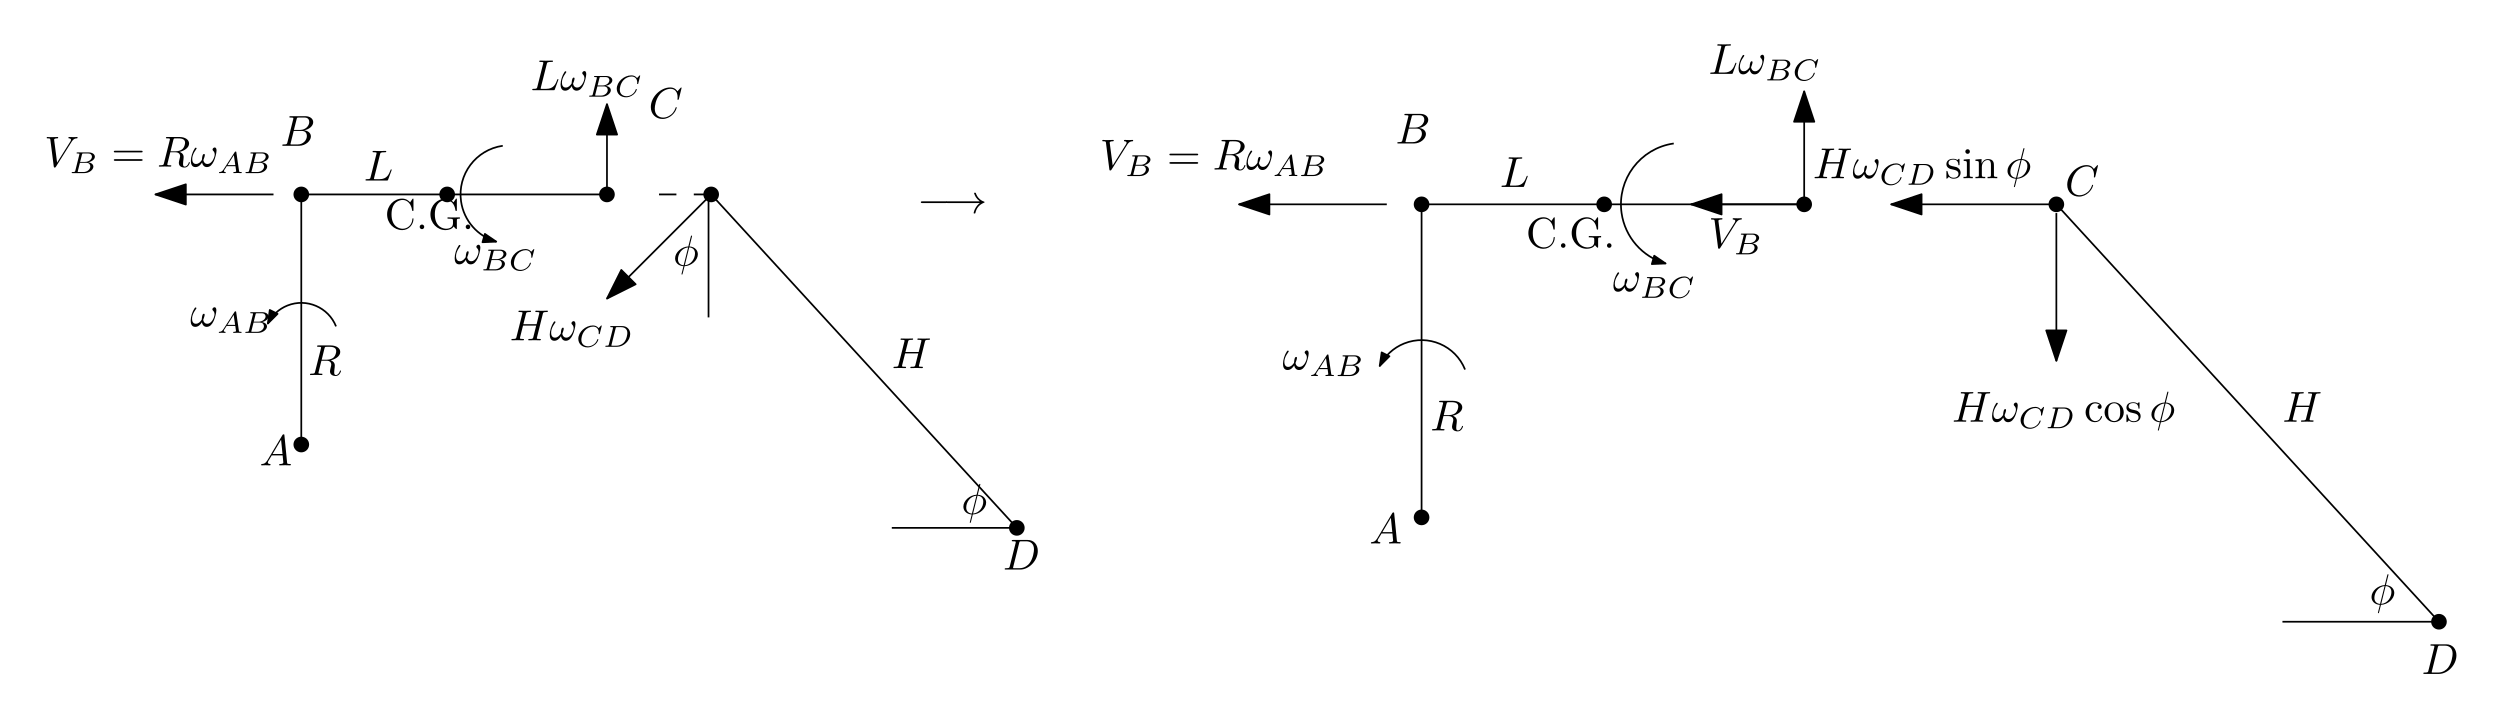 <?xml version="1.0" encoding="UTF-8"?>
<svg width="575pt" height="165pt" version="1.1" viewBox="0 0 575 165" xmlns="http://www.w3.org/2000/svg" xmlns:xlink="http://www.w3.org/1999/xlink">
 <defs>
  <symbol id="glyph0-1" overflow="visible">
   <path d="m6.031-3.703c0-0.453-0.172-0.703-0.406-0.703-0.25 0-0.516 0.234-0.516 0.469 0 0.094 0.047 0.203 0.141 0.297 0.172 0.156 0.359 0.422 0.359 0.844 0 0.391-0.203 0.969-0.5 1.422-0.297 0.422-0.672 0.766-1.141 0.766-0.562 0-0.875-0.359-0.969-0.891 0.109-0.266 0.344-0.906 0.344-1.188 0-0.109-0.047-0.219-0.188-0.219-0.078 0-0.188 0.031-0.266 0.172-0.109 0.203-0.234 0.844-0.234 1.203-0.328 0.469-0.719 0.922-1.344 0.922-0.672 0-0.875-0.594-0.875-1.141 0-1.25 1.016-2.297 1.016-2.422 0-0.109-0.078-0.188-0.188-0.188-0.125 0-0.203 0.125-0.266 0.219-0.5 0.734-0.875 1.922-0.875 2.828 0 0.688 0.219 1.422 1.047 1.422 0.703 0 1.172-0.5 1.531-1.047 0.094 0.578 0.484 1.047 1.094 1.047 0.781 0 1.25-0.609 1.609-1.359 0.25-0.484 0.625-1.844 0.625-2.453z"/>
  </symbol>
  <symbol id="glyph0-2" overflow="visible">
   <path d="m6.266-5.672c0.484-0.781 0.906-0.812 1.266-0.828 0.125-0.016 0.141-0.172 0.141-0.188 0-0.078-0.062-0.125-0.141-0.125-0.25 0-0.547 0.031-0.812 0.031-0.328 0-0.672-0.031-0.984-0.031-0.062 0-0.188 0-0.188 0.188 0 0.109 0.078 0.125 0.156 0.125 0.266 0.016 0.453 0.125 0.453 0.328 0 0.156-0.141 0.375-0.141 0.375l-3.062 4.875-0.688-5.281c0-0.172 0.234-0.297 0.688-0.297 0.141 0 0.25 0 0.25-0.203 0-0.078-0.078-0.109-0.125-0.109-0.406 0-0.828 0.031-1.25 0.031h-0.547c-0.172 0-0.359-0.031-0.531-0.031-0.078 0-0.188 0-0.188 0.188 0 0.125 0.078 0.125 0.25 0.125 0.547 0 0.562 0.094 0.594 0.344l0.781 6.141c0.031 0.203 0.078 0.234 0.203 0.234 0.156 0 0.203-0.047 0.281-0.172z"/>
  </symbol>
  <symbol id="glyph0-3" overflow="visible">
   <path d="m3.734-6.125c0.062-0.234 0.094-0.328 0.281-0.359 0.094-0.016 0.406-0.016 0.609-0.016 0.703 0 1.812 0 1.812 0.984 0 0.344-0.156 1.031-0.547 1.422-0.266 0.25-0.781 0.578-1.688 0.578h-1.109zm1.438 2.734c1.016-0.219 2.188-0.922 2.188-1.922 0-0.859-0.891-1.5-2.203-1.5h-2.828c-0.203 0-0.297 0-0.297 0.203 0 0.109 0.094 0.109 0.281 0.109 0.016 0 0.203 0 0.375 0.016 0.188 0.031 0.266 0.031 0.266 0.172 0 0.031 0 0.062-0.031 0.188l-1.344 5.344c-0.094 0.391-0.109 0.469-0.906 0.469-0.172 0-0.266 0-0.266 0.203 0 0.109 0.125 0.109 0.141 0.109 0.281 0 0.984-0.031 1.25-0.031 0.281 0 1 0.031 1.281 0.031 0.078 0 0.188 0 0.188-0.203 0-0.109-0.078-0.109-0.281-0.109-0.359 0-0.641 0-0.641-0.172 0-0.062 0.016-0.109 0.031-0.172l0.656-2.641h1.188c0.906 0 1.078 0.562 1.078 0.906 0 0.141-0.078 0.453-0.141 0.688-0.062 0.281-0.156 0.641-0.156 0.844 0 1.078 1.203 1.078 1.328 1.078 0.844 0 1.203-1 1.203-1.141 0-0.125-0.109-0.125-0.125-0.125-0.094 0-0.109 0.062-0.125 0.141-0.25 0.734-0.688 0.906-0.906 0.906-0.328 0-0.406-0.219-0.406-0.609 0-0.312 0.062-0.812 0.109-1.141 0.016-0.141 0.031-0.328 0.031-0.469 0-0.766-0.672-1.078-0.938-1.172z"/>
  </symbol>
  <symbol id="glyph0-4" overflow="visible">
   <path d="m3.734-6.031c0.078-0.359 0.109-0.469 1.047-0.469 0.297 0 0.375 0 0.375-0.188 0-0.125-0.109-0.125-0.156-0.125-0.328 0-1.141 0.031-1.469 0.031-0.297 0-1.031-0.031-1.328-0.031-0.062 0-0.188 0-0.188 0.203 0 0.109 0.094 0.109 0.281 0.109 0.016 0 0.203 0 0.375 0.016 0.172 0.031 0.266 0.031 0.266 0.172 0 0.031 0 0.062-0.031 0.188l-1.344 5.344c-0.094 0.391-0.109 0.469-0.906 0.469-0.172 0-0.266 0-0.266 0.203 0 0.109 0.094 0.109 0.266 0.109h4.625c0.234 0 0.234 0 0.297-0.172l0.797-2.156c0.031-0.109 0.031-0.125 0.031-0.141 0-0.031-0.031-0.109-0.109-0.109-0.094 0-0.109 0.062-0.172 0.219-0.344 0.906-0.781 2.047-2.5 2.047h-0.938-0.219c-0.109-0.016-0.141-0.031-0.141-0.109 0-0.031 0-0.047 0.047-0.219z"/>
  </symbol>
  <symbol id="glyph0-5" overflow="visible">
   <path d="m1.781-1.141c-0.391 0.656-0.781 0.797-1.219 0.828-0.125 0.016-0.219 0.016-0.219 0.203 0 0.062 0.062 0.109 0.141 0.109 0.266 0 0.578-0.031 0.844-0.031 0.344 0 0.688 0.031 1 0.031 0.062 0 0.188 0 0.188-0.188 0-0.109-0.078-0.125-0.156-0.125-0.219-0.016-0.469-0.094-0.469-0.344 0-0.125 0.062-0.234 0.141-0.375l0.766-1.266h2.5c0.016 0.203 0.156 1.562 0.156 1.656 0 0.297-0.516 0.328-0.719 0.328-0.141 0-0.234 0-0.234 0.203 0 0.109 0.109 0.109 0.141 0.109 0.406 0 0.828-0.031 1.234-0.031 0.25 0 0.891 0.031 1.141 0.031 0.047 0 0.172 0 0.172-0.203 0-0.109-0.094-0.109-0.234-0.109-0.609 0-0.609-0.062-0.641-0.359l-0.609-6.219c-0.016-0.203-0.016-0.25-0.188-0.25-0.156 0-0.203 0.078-0.266 0.172zm1.203-1.469 1.953-3.297 0.328 3.297z"/>
  </symbol>
  <symbol id="glyph0-6" overflow="visible">
   <path d="m1.594-0.781c-0.094 0.391-0.125 0.469-0.906 0.469-0.172 0-0.266 0-0.266 0.203 0 0.109 0.094 0.109 0.266 0.109h3.562c1.578 0 2.75-1.172 2.75-2.156 0-0.719-0.578-1.297-1.547-1.406 1.031-0.188 2.078-0.922 2.078-1.875 0-0.734-0.656-1.375-1.844-1.375h-3.359c-0.188 0-0.281 0-0.281 0.203 0 0.109 0.094 0.109 0.281 0.109 0.016 0 0.203 0 0.375 0.016 0.172 0.031 0.266 0.031 0.266 0.172 0 0.031-0.016 0.062-0.031 0.188zm1.5-2.875 0.625-2.469c0.094-0.344 0.109-0.375 0.531-0.375h1.297c0.875 0 1.078 0.594 1.078 1.031 0 0.875-0.859 1.812-2.062 1.812zm-0.438 3.344h-0.219c-0.109-0.016-0.141-0.031-0.141-0.109 0-0.031 0-0.047 0.062-0.219l0.688-2.781h1.875c0.953 0 1.156 0.734 1.156 1.156 0 0.984-0.891 1.953-2.078 1.953z"/>
  </symbol>
  <symbol id="glyph0-7" overflow="visible">
   <path d="m7.578-6.922c0-0.031-0.016-0.109-0.109-0.109-0.031 0-0.047 0.016-0.156 0.125l-0.688 0.766c-0.094-0.141-0.547-0.891-1.656-0.891-2.234 0-4.469 2.203-4.469 4.516 0 1.641 1.172 2.734 2.703 2.734 0.859 0 1.625-0.391 2.156-0.859 0.922-0.812 1.094-1.719 1.094-1.75 0-0.109-0.109-0.109-0.125-0.109-0.062 0-0.109 0.031-0.125 0.109-0.094 0.281-0.328 1-1.016 1.578-0.688 0.547-1.312 0.719-1.828 0.719-0.891 0-1.953-0.516-1.953-2.062 0-0.578 0.203-2.188 1.203-3.359 0.609-0.703 1.547-1.203 2.438-1.203 1.016 0 1.609 0.766 1.609 1.922 0 0.406-0.031 0.406-0.031 0.516 0 0.094 0.109 0.094 0.141 0.094 0.125 0 0.125-0.016 0.188-0.203z"/>
  </symbol>
  <symbol id="glyph0-8" overflow="visible">
   <path d="m1.578-0.781c-0.094 0.391-0.109 0.469-0.906 0.469-0.156 0-0.266 0-0.266 0.188 0 0.125 0.078 0.125 0.266 0.125h3.312c2.062 0 4.031-2.109 4.031-4.281 0-1.406-0.844-2.531-2.344-2.531h-3.344c-0.188 0-0.297 0-0.297 0.188 0 0.125 0.078 0.125 0.281 0.125 0.125 0 0.312 0.016 0.422 0.016 0.172 0.031 0.219 0.047 0.219 0.172 0 0.031 0 0.062-0.031 0.188zm2.156-5.344c0.094-0.344 0.109-0.375 0.547-0.375h1.062c0.969 0 1.797 0.531 1.797 1.844 0 0.484-0.188 2.125-1.047 3.219-0.281 0.375-1.062 1.125-2.297 1.125h-1.125-0.219c-0.094-0.016-0.125-0.031-0.125-0.109 0-0.031 0-0.047 0.047-0.219z"/>
  </symbol>
  <symbol id="glyph0-9" overflow="visible">
   <path d="m7.609-6.047c0.094-0.359 0.109-0.453 0.828-0.453 0.266 0 0.344 0 0.344-0.203 0-0.109-0.109-0.109-0.141-0.109-0.281 0-1 0.031-1.281 0.031s-0.984-0.031-1.281-0.031c-0.078 0-0.188 0-0.188 0.203 0 0.109 0.094 0.109 0.281 0.109 0.016 0 0.203 0 0.375 0.016 0.188 0.031 0.266 0.031 0.266 0.172 0 0.031 0 0.047-0.031 0.188l-0.594 2.422h-3.047l0.594-2.344c0.078-0.359 0.109-0.453 0.828-0.453 0.266 0 0.344 0 0.344-0.203 0-0.109-0.109-0.109-0.141-0.109-0.281 0-1 0.031-1.281 0.031s-0.984-0.031-1.281-0.031c-0.078 0-0.188 0-0.188 0.203 0 0.109 0.094 0.109 0.281 0.109 0.016 0 0.203 0 0.375 0.016 0.172 0.031 0.266 0.031 0.266 0.172 0 0.031 0 0.062-0.031 0.188l-1.344 5.344c-0.094 0.391-0.109 0.469-0.906 0.469-0.172 0-0.266 0-0.266 0.203 0 0.109 0.125 0.109 0.141 0.109 0.281 0 0.984-0.031 1.266-0.031 0.203 0 0.422 0.016 0.641 0.016s0.438 0.016 0.641 0.016c0.078 0 0.203 0 0.203-0.203 0-0.109-0.094-0.109-0.281-0.109-0.375 0-0.641 0-0.641-0.172 0-0.062 0.016-0.109 0.016-0.172l0.688-2.734h3.031c-0.406 1.656-0.641 2.609-0.688 2.75-0.094 0.328-0.281 0.328-0.906 0.328-0.141 0-0.234 0-0.234 0.203 0 0.109 0.125 0.109 0.141 0.109 0.281 0 0.984-0.031 1.266-0.031 0.203 0 0.422 0.016 0.641 0.016s0.438 0.016 0.641 0.016c0.078 0 0.203 0 0.203-0.203 0-0.109-0.094-0.109-0.281-0.109-0.359 0-0.641 0-0.641-0.172 0-0.062 0.016-0.109 0.031-0.172z"/>
  </symbol>
  <symbol id="glyph0-10" overflow="visible">
   <path d="m4.359-6.672c0-0.031 0.031-0.141 0.031-0.141 0-0.016 0-0.109-0.125-0.109-0.094 0-0.109 0.031-0.156 0.203l-0.578 2.297c-1.578 0.062-3.047 1.375-3.047 2.734 0 0.953 0.703 1.734 1.922 1.812-0.078 0.297-0.156 0.625-0.234 0.938-0.125 0.469-0.219 0.844-0.219 0.875 0 0.094 0.078 0.109 0.125 0.109s0.062-0.016 0.094-0.047c0.016-0.016 0.078-0.25 0.109-0.391l0.375-1.484c1.609-0.062 3.062-1.406 3.062-2.734 0-0.797-0.531-1.703-1.922-1.812zm-1.906 6.578c-0.594-0.031-1.312-0.391-1.312-1.375 0-1.203 0.859-2.594 2.344-2.734zm1.281-4.109c0.766 0.047 1.328 0.5 1.328 1.375 0 1.188-0.859 2.609-2.344 2.734z"/>
  </symbol>
  <symbol id="glyph1-1" overflow="visible">
   <path d="m1.438-0.844c-0.25 0.391-0.469 0.562-0.875 0.594-0.078 0-0.172 0-0.172 0.141 0 0.078 0.062 0.109 0.109 0.109 0.172 0 0.406-0.031 0.594-0.031 0.219 0 0.516 0.031 0.719 0.031 0.031 0 0.141 0 0.141-0.156 0-0.094-0.094-0.094-0.125-0.094-0.047-0.016-0.297-0.016-0.297-0.203 0-0.094 0.062-0.203 0.094-0.266l0.562-0.875h2l0.156 1.156c-0.016 0.078-0.062 0.188-0.469 0.188-0.094 0-0.188 0-0.188 0.156 0 0.031 0.016 0.094 0.109 0.094 0.203 0 0.703-0.031 0.906-0.031 0.125 0 0.281 0.016 0.406 0.016s0.266 0.016 0.391 0.016c0.094 0 0.141-0.062 0.141-0.141 0-0.109-0.078-0.109-0.188-0.109-0.406 0-0.422-0.062-0.438-0.219l-0.625-4.312c-0.016-0.141-0.031-0.188-0.156-0.188-0.141 0-0.172 0.062-0.234 0.156zm0.922-1 1.453-2.281 0.328 2.281z"/>
  </symbol>
  <symbol id="glyph1-2" overflow="visible">
   <path d="m1.328-0.547c-0.062 0.234-0.078 0.297-0.625 0.297-0.109 0-0.203 0-0.203 0.141 0 0.109 0.078 0.109 0.203 0.109h2.703c1.172 0 2.078-0.797 2.078-1.484 0-0.5-0.453-0.922-1.203-1 0.844-0.156 1.547-0.688 1.547-1.281 0-0.531-0.531-1-1.438-1h-2.531c-0.141 0-0.234 0-0.234 0.156 0 0.094 0.094 0.094 0.234 0.094 0 0 0.141 0 0.266 0.016 0.141 0.016 0.156 0.031 0.156 0.109 0 0 0 0.047-0.031 0.141zm1.109-2.031 0.422-1.688c0.062-0.219 0.062-0.25 0.359-0.25h1.062c0.703 0 0.875 0.469 0.875 0.734 0 0.562-0.641 1.203-1.578 1.203zm-0.328 2.328c-0.219 0-0.234-0.016-0.234-0.078 0 0 0-0.031 0.031-0.141l0.484-1.906h1.484c0.641 0 0.906 0.438 0.906 0.828 0 0.703-0.719 1.297-1.562 1.297z"/>
  </symbol>
  <symbol id="glyph1-3" overflow="visible">
   <path d="m5.875-4.812c0-0.031-0.016-0.094-0.094-0.094-0.047 0-0.062 0.016-0.125 0.094l-0.5 0.531c-0.062-0.078-0.453-0.625-1.312-0.625-1.703 0-3.359 1.5-3.359 3.078 0 1.141 0.891 1.969 2.141 1.969 0.375 0 1.047-0.078 1.766-0.688 0.547-0.469 0.703-1.062 0.703-1.125 0-0.094-0.078-0.094-0.125-0.094-0.078 0-0.094 0.031-0.125 0.109-0.281 0.953-1.25 1.547-2.094 1.547-0.75 0-1.562-0.406-1.562-1.5 0-0.203 0.047-1.297 0.844-2.188 0.484-0.531 1.219-0.844 1.875-0.844 0.812 0 1.281 0.578 1.281 1.359 0 0.188-0.016 0.25-0.016 0.281 0 0.094 0.094 0.094 0.125 0.094 0.109 0 0.109-0.016 0.141-0.156z"/>
  </symbol>
  <symbol id="glyph1-4" overflow="visible">
   <path d="m1.312-0.547c-0.047 0.234-0.062 0.297-0.609 0.297-0.125 0-0.203 0-0.203 0.156 0 0.094 0.078 0.094 0.203 0.094h2.484c1.547 0 3.031-1.422 3.031-2.938 0-1.016-0.703-1.828-1.828-1.828h-2.547c-0.141 0-0.219 0-0.219 0.156 0 0.094 0.078 0.094 0.234 0.094 0.109 0 0.141 0 0.266 0.016 0.141 0.016 0.141 0.031 0.141 0.109 0 0 0 0.047-0.016 0.141zm1.562-3.719c0.062-0.219 0.062-0.25 0.359-0.25h0.891c0.781 0 1.438 0.391 1.438 1.344 0 0.156-0.078 1.359-0.766 2.156-0.281 0.312-0.875 0.766-1.734 0.766h-0.938c-0.219 0-0.234-0.016-0.234-0.078 0 0 0-0.031 0.031-0.141z"/>
  </symbol>
  <symbol id="glyph2-1" overflow="visible">
   <path d="m6.844-3.266c0.156 0 0.344 0 0.344-0.188 0-0.203-0.188-0.203-0.328-0.203h-5.969c-0.141 0-0.328 0-0.328 0.203 0 0.188 0.188 0.188 0.328 0.188zm0.016 1.938c0.141 0 0.328 0 0.328-0.203 0-0.188-0.188-0.188-0.344-0.188h-5.953c-0.141 0-0.328 0-0.328 0.188 0 0.203 0.188 0.203 0.328 0.203z"/>
  </symbol>
  <symbol id="glyph2-2" overflow="visible">
   <path d="m0.562-3.406c0 2.062 1.609 3.625 3.469 3.625 1.625 0 2.594-1.391 2.594-2.547 0-0.094 0-0.172-0.125-0.172-0.109 0-0.109 0.062-0.125 0.172-0.078 1.422-1.141 2.234-2.234 2.234-0.609 0-2.562-0.328-2.562-3.312 0-2.969 1.953-3.312 2.562-3.312 1.078 0 1.969 0.906 2.172 2.359 0.016 0.141 0.016 0.172 0.156 0.172 0.156 0 0.156-0.031 0.156-0.234v-2.359c0-0.172 0-0.25-0.109-0.25-0.031 0-0.078 0-0.156 0.125l-0.5 0.734c-0.359-0.359-0.875-0.859-1.828-0.859-1.875 0-3.469 1.594-3.469 3.625z"/>
  </symbol>
  <symbol id="glyph2-3" overflow="visible">
   <path d="m1.906-0.531c0-0.281-0.234-0.531-0.516-0.531-0.297 0-0.531 0.25-0.531 0.531 0 0.297 0.234 0.531 0.531 0.531 0.281 0 0.516-0.234 0.516-0.531z"/>
  </symbol>
  <symbol id="glyph2-4" overflow="visible">
   <path d="m5.906-0.625c0.141 0.219 0.531 0.609 0.641 0.609 0.094 0 0.094-0.078 0.094-0.219v-1.734c0-0.391 0.031-0.438 0.688-0.438v-0.312c-0.375 0-0.922 0.031-1.219 0.031-0.391 0-1.25 0-1.609-0.031v0.312h0.328c0.891 0 0.922 0.109 0.922 0.469v0.641c0 1.125-1.266 1.203-1.547 1.203-0.641 0-2.625-0.344-2.625-3.312 0-2.984 1.969-3.312 2.562-3.312 1.078 0 1.984 0.891 2.172 2.359 0.031 0.141 0.031 0.172 0.172 0.172 0.156 0 0.156-0.031 0.156-0.234v-2.359c0-0.172 0-0.25-0.109-0.25-0.047 0-0.078 0-0.156 0.125l-0.5 0.734c-0.328-0.312-0.859-0.859-1.844-0.859-1.859 0-3.469 1.578-3.469 3.625s1.594 3.625 3.484 3.625c0.734 0 1.531-0.266 1.859-0.844z"/>
  </symbol>
  <symbol id="glyph2-5" overflow="visible">
   <path d="m1.172-2.172c0-1.625 0.812-2.047 1.344-2.047 0.094 0 0.719 0.016 1.062 0.375-0.406 0.031-0.469 0.328-0.469 0.453 0 0.266 0.188 0.453 0.453 0.453s0.469-0.156 0.469-0.469c0-0.672-0.766-1.062-1.531-1.062-1.25 0-2.156 1.078-2.156 2.312 0 1.281 0.984 2.266 2.141 2.266 1.328 0 1.656-1.203 1.656-1.297s-0.109-0.094-0.141-0.094c-0.078 0-0.109 0.031-0.125 0.094-0.281 0.922-0.938 1.047-1.297 1.047-0.531 0-1.406-0.422-1.406-2.031z"/>
  </symbol>
  <symbol id="glyph2-6" overflow="visible">
   <path d="m4.688-2.141c0-1.266-0.984-2.328-2.188-2.328-1.25 0-2.219 1.094-2.219 2.328 0 1.297 1.031 2.25 2.203 2.25 1.203 0 2.203-0.984 2.203-2.25zm-2.188 2c-0.438 0-0.875-0.203-1.141-0.672-0.25-0.438-0.25-1.047-0.25-1.406 0-0.391 0-0.922 0.234-1.359 0.266-0.453 0.734-0.672 1.141-0.672 0.438 0 0.859 0.219 1.125 0.656 0.266 0.422 0.266 1 0.266 1.375 0 0.359 0 0.906-0.219 1.344-0.234 0.453-0.672 0.734-1.156 0.734z"/>
  </symbol>
  <symbol id="glyph2-7" overflow="visible">
   <path d="m2.078-1.938c0.219 0.047 1.031 0.203 1.031 0.922 0 0.5-0.344 0.906-1.125 0.906-0.844 0-1.203-0.562-1.391-1.422-0.031-0.125-0.031-0.156-0.141-0.156-0.125 0-0.125 0.062-0.125 0.234v1.328c0 0.172 0 0.234 0.109 0.234 0.047 0 0.062-0.016 0.25-0.203 0.016-0.016 0.016-0.031 0.203-0.219 0.438 0.406 0.891 0.422 1.094 0.422 1.141 0 1.609-0.672 1.609-1.391 0-0.516-0.297-0.828-0.422-0.938-0.328-0.328-0.719-0.406-1.141-0.484-0.562-0.109-1.219-0.234-1.219-0.812 0-0.359 0.25-0.766 1.109-0.766 1.094 0 1.156 0.906 1.172 1.203 0 0.094 0.094 0.094 0.109 0.094 0.141 0 0.141-0.047 0.141-0.234v-1.016c0-0.156 0-0.234-0.109-0.234-0.047 0-0.078 0-0.203 0.125-0.031 0.031-0.125 0.125-0.172 0.156-0.375-0.281-0.781-0.281-0.938-0.281-1.219 0-1.594 0.672-1.594 1.234 0 0.344 0.156 0.625 0.422 0.844 0.328 0.25 0.609 0.312 1.328 0.453z"/>
  </symbol>
  <symbol id="glyph2-8" overflow="visible">
   <path d="m1.766-4.406-1.391 0.109v0.312c0.641 0 0.734 0.062 0.734 0.547v2.688c0 0.438-0.109 0.438-0.781 0.438v0.312c0.312-0.016 0.859-0.031 1.094-0.031 0.359 0 0.703 0.016 1.047 0.031v-0.312c-0.672 0-0.703-0.047-0.703-0.438zm0.031-1.734c0-0.312-0.234-0.531-0.516-0.531-0.312 0-0.531 0.266-0.531 0.531s0.219 0.531 0.531 0.531c0.281 0 0.516-0.219 0.516-0.531z"/>
  </symbol>
  <symbol id="glyph2-9" overflow="visible">
   <path d="m1.094-3.422v2.672c0 0.438-0.109 0.438-0.781 0.438v0.312c0.359-0.016 0.859-0.031 1.141-0.031 0.25 0 0.766 0.016 1.109 0.031v-0.312c-0.672 0-0.781 0-0.781-0.438v-1.844c0-1.031 0.719-1.594 1.344-1.594 0.641 0 0.75 0.531 0.75 1.109v2.328c0 0.438-0.109 0.438-0.781 0.438v0.312c0.344-0.016 0.859-0.031 1.125-0.031 0.25 0 0.781 0.016 1.109 0.031v-0.312c-0.516 0-0.766 0-0.766-0.297v-1.906c0-0.859 0-1.156-0.312-1.516-0.141-0.172-0.469-0.375-1.047-0.375-0.734 0-1.203 0.422-1.484 1.047v-1.047l-1.406 0.109v0.312c0.703 0 0.781 0.062 0.781 0.562z"/>
  </symbol>
  <symbol id="glyph3-1" overflow="visible">
   <path d="m6.562-2.297c0.172 0 0.359 0 0.359-0.203 0-0.188-0.188-0.188-0.359-0.188h-5.391c-0.172 0-0.344 0-0.344 0.188 0 0.203 0.172 0.203 0.344 0.203z"/>
  </symbol>
  <symbol id="glyph3-2" overflow="visible">
   <path d="m8.312-2.297c-0.547 0.422-0.812 0.828-0.891 0.969-0.453 0.688-0.531 1.312-0.531 1.312 0 0.125 0.125 0.125 0.203 0.125 0.156 0 0.172-0.016 0.219-0.203 0.219-0.969 0.812-1.812 1.938-2.266 0.125-0.047 0.156-0.062 0.156-0.141 0-0.062-0.062-0.094-0.078-0.109-0.453-0.156-1.656-0.656-2.031-2.328-0.031-0.125-0.047-0.156-0.203-0.156-0.078 0-0.203 0-0.203 0.125 0 0.016 0.094 0.641 0.5 1.312 0.203 0.297 0.5 0.641 0.922 0.969h-7.406c-0.172 0-0.359 0-0.359 0.188 0 0.203 0.188 0.203 0.359 0.203z"/>
  </symbol>
  <clipPath id="clip1">
   <path d="m60 99.227h7v8.773h-7z"/>
  </clipPath>
  <clipPath id="clip2">
   <path d="m315 117.19h8v7.809h-8z"/>
  </clipPath>
  <clipPath id="clip3">
   <path d="m475 37.191h8v8.809h-8z"/>
  </clipPath>
  <clipPath id="clip4">
   <path d="m545 132h6v9.93h-6z"/>
  </clipPath>
  <clipPath id="clip5">
   <path d="m351 49.191h20v8.809h-20z"/>
  </clipPath>
  <clipPath id="clip6">
   <path d="m494 90h7v9.93h-7z"/>
  </clipPath>
  <clipPath id="clip7">
   <path d="m461 34h6v9.93h-6z"/>
  </clipPath>
  <clipPath id="clip8">
   <path d="m217 44.344h10v5.656h-10z"/>
  </clipPath>
 </defs>
 <g id="surface1">
  <path d="m71.098 102.24c0-0.992-0.805-1.801-1.801-1.801-0.992 0-1.797 0.809-1.797 1.801 0 0.996 0.805 1.801 1.797 1.801 0.996 0 1.801-0.805 1.801-1.801" fill-rule="evenodd"/>
  <path d="m71.098 44.719c0-0.996-0.805-1.801-1.801-1.801-0.992 0-1.797 0.805-1.797 1.801 0 0.992 0.805 1.801 1.797 1.801 0.996 0 1.801-0.809 1.801-1.801" fill-rule="evenodd"/>
  <path d="m141.4 44.719c0-0.996-0.805-1.801-1.801-1.801-0.992 0-1.801 0.805-1.801 1.801 0 0.992 0.809 1.801 1.801 1.801 0.996 0 1.801-0.809 1.801-1.801" fill-rule="evenodd"/>
  <path transform="matrix(1,0,0,-1,-9.037,833)" d="m78.334 730.76v57.52" fill="none" stroke="#000" stroke-linejoin="round" stroke-miterlimit="10" stroke-width=".4"/>
  <path transform="matrix(1,0,0,-1,-9.037,833)" d="m78.334 788.28h70.305" fill="none" stroke="#000" stroke-linejoin="round" stroke-miterlimit="10" stroke-width=".4"/>
  <path transform="matrix(1,0,0,-1,-9.037,833)" d="m172.61 788.28 70.301-76.695" fill="none" stroke="#000" stroke-linejoin="round" stroke-miterlimit="10" stroke-width=".4"/>
  <path transform="matrix(1,0,0,-1,-9.037,833)" d="m86.326 757.93c-1.766 4.41-6.773 6.555-11.188 4.793-1.957-0.785-3.559-2.258-4.5-4.141" fill="none" stroke="#000" stroke-linejoin="round" stroke-miterlimit="10" stroke-width=".4"/>
  <path transform="matrix(1,0,0,-1,-9.037,833)" d="m70.639 758.58 2.234 2.234-1.785 0.895z" fill-rule="evenodd" stroke="#000" stroke-linejoin="round" stroke-miterlimit="10" stroke-width=".4"/>
  <g>
   <use x="43.733" y="75.072" xlink:href="#glyph0-1"/>
  </g>
  <g>
   <use x="49.934" y="76.566" xlink:href="#glyph1-1"/>
   <use x="55.925" y="76.566" xlink:href="#glyph1-2"/>
  </g>
  <path transform="matrix(1,0,0,-1,-9.037,833)" d="m71.943 788.28h-27.164" fill="none" stroke="#000" stroke-linejoin="round" stroke-miterlimit="10" stroke-width=".4"/>
  <path transform="matrix(1,0,0,-1,-9.037,833)" d="m44.779 788.28 7-2.332v4.664z" fill-rule="evenodd" stroke="#000" stroke-linejoin="round" stroke-miterlimit="10" stroke-width=".4"/>
  <g>
   <use x="10.179" y="38.323" xlink:href="#glyph0-2"/>
  </g>
  <g>
   <use x="15.991" y="39.817" xlink:href="#glyph1-2"/>
  </g>
  <g>
   <use x="25.615" y="38.323" xlink:href="#glyph2-1"/>
  </g>
  <g>
   <use x="36.131" y="38.323" xlink:href="#glyph0-3"/>
  </g>
  <g>
   <use x="43.775" y="38.323" xlink:href="#glyph0-1"/>
  </g>
  <g>
   <use x="49.974" y="39.817" xlink:href="#glyph1-1"/>
   <use x="55.965" y="39.817" xlink:href="#glyph1-2"/>
  </g>
  <path d="m165.37 44.719c0-0.996-0.805-1.801-1.797-1.801-0.996 0-1.801 0.805-1.801 1.801 0 0.992 0.805 1.801 1.801 1.801 0.992 0 1.797-0.809 1.797-1.801" fill-rule="evenodd"/>
  <path d="m235.67 121.41c0-0.996-0.805-1.801-1.801-1.801-0.992 0-1.797 0.805-1.797 1.801 0 0.992 0.805 1.801 1.797 1.801 0.996 0 1.801-0.809 1.801-1.801" fill-rule="evenodd"/>
  <g>
   <use x="70.896" y="86.261" xlink:href="#glyph0-3"/>
  </g>
  <g>
   <use x="83.679" y="41.522" xlink:href="#glyph0-4"/>
  </g>
  <g clip-path="url(#clip1)">
   <g>
    <use x="59.711" y="107.033" xlink:href="#glyph0-5"/>
   </g>
  </g>
  <g>
   <use x="64.505" y="33.534" xlink:href="#glyph0-6"/>
  </g>
  <g>
   <use x="149.189" y="27.142" xlink:href="#glyph0-7"/>
  </g>
  <g>
   <use x="230.677" y="130.999" xlink:href="#glyph0-8"/>
  </g>
  <g>
   <use x="205.112" y="84.663" xlink:href="#glyph0-9"/>
  </g>
  <path transform="matrix(1,0,0,-1,-9.037,833)" d="m242.91 711.59h-28.758" fill="none" stroke="#000" stroke-linejoin="round" stroke-miterlimit="10" stroke-width=".4"/>
  <g>
   <use x="221.09" y="118.21" xlink:href="#glyph0-10"/>
  </g>
  <path transform="matrix(1,0,0,-1,-9.037,833)" d="m124.67 799.47c-6.18-0.883-10.473-6.606-9.59-12.785 0.633-4.41 3.797-8.039 8.082-9.266" fill="none" stroke="#000" stroke-linejoin="round" stroke-miterlimit="10" stroke-width=".4"/>
  <path transform="matrix(1,0,0,-1,-9.037,833)" d="m123.17 777.42-2.609 1.785-0.551-1.922z" fill-rule="evenodd" stroke="#000" stroke-linejoin="round" stroke-miterlimit="10" stroke-width=".4"/>
  <g>
   <use x="104.45" y="60.692" xlink:href="#glyph0-1"/>
  </g>
  <g>
   <use x="110.651" y="62.186" xlink:href="#glyph1-2"/>
  </g>
  <g>
   <use x="117.013" y="62.186" xlink:href="#glyph1-3"/>
  </g>
  <path transform="matrix(1,0,0,-1,-9.037,833)" d="m148.64 788.28v20.773" fill="none" stroke="#000" stroke-linejoin="round" stroke-miterlimit="10" stroke-width=".4"/>
  <path transform="matrix(1,0,0,-1,-9.037,833)" d="m148.64 809.05-2.332-7h4.664z" fill-rule="evenodd" stroke="#000" stroke-linejoin="round" stroke-miterlimit="10" stroke-width=".4"/>
  <g>
   <use x="122.026" y="20.746" xlink:href="#glyph0-4"/>
   <use x="128.807" y="20.746" xlink:href="#glyph0-1"/>
  </g>
  <g>
   <use x="135.007" y="22.24" xlink:href="#glyph1-2"/>
  </g>
  <g>
   <use x="141.369" y="22.24" xlink:href="#glyph1-3"/>
  </g>
  <path d="m104.65 44.719c0-0.996-0.805-1.801-1.801-1.801-0.992 0-1.801 0.805-1.801 1.801 0 0.992 0.809 1.801 1.801 1.801 0.996 0 1.801-0.809 1.801-1.801" fill-rule="evenodd"/>
  <g>
   <use x="88.472" y="52.707" xlink:href="#glyph2-2"/>
   <use x="95.667" y="52.707" xlink:href="#glyph2-3"/>
   <use x="98.435" y="52.707" xlink:href="#glyph2-4"/>
   <use x="106.252" y="52.707" xlink:href="#glyph2-3"/>
  </g>
  <path transform="matrix(1,0,0,-1,-9.037,833)" d="m172.61 788.28-23.969-23.965" fill="none" stroke="#000" stroke-linejoin="round" stroke-miterlimit="10" stroke-width=".4"/>
  <path transform="matrix(1,0,0,-1,-9.037,833)" d="m148.64 764.32 6.598 3.301-3.297 3.297z" fill-rule="evenodd" stroke="#000" stroke-linejoin="round" stroke-miterlimit="10" stroke-width=".4"/>
  <g>
   <use x="117.233" y="78.268" xlink:href="#glyph0-9"/>
  </g>
  <g>
   <use x="126.322" y="78.268" xlink:href="#glyph0-1"/>
  </g>
  <g>
   <use x="132.525" y="79.762" xlink:href="#glyph1-3"/>
  </g>
  <g>
   <use x="138.727" y="79.762" xlink:href="#glyph1-4"/>
  </g>
  <path transform="matrix(1,0,0,-1,-9.037,833)" d="m172.61 788.28h-14.383" fill="none" stroke="#000" stroke-dasharray="4" stroke-linejoin="round" stroke-miterlimit="10" stroke-width=".4"/>
  <g>
   <use x="154.787" y="61.102" xlink:href="#glyph0-10"/>
  </g>
  <path d="m328.76 119c0-0.992-0.805-1.801-1.797-1.801-0.996 0-1.801 0.809-1.801 1.801s0.805 1.801 1.801 1.801c0.992 0 1.797-0.809 1.797-1.801" fill-rule="evenodd"/>
  <path d="m328.76 47c0-0.992-0.805-1.801-1.797-1.801-0.996 0-1.801 0.809-1.801 1.801s0.805 1.801 1.801 1.801c0.992 0 1.797-0.809 1.797-1.801" fill-rule="evenodd"/>
  <path d="m416.76 47c0-0.992-0.805-1.801-1.797-1.801-0.996 0-1.801 0.809-1.801 1.801s0.805 1.801 1.801 1.801c0.992 0 1.797-0.809 1.797-1.801" fill-rule="evenodd"/>
  <path transform="matrix(1,0,0,-1,-9.037,833)" d="m336 714v72" fill="none" stroke="#000" stroke-linejoin="round" stroke-miterlimit="10" stroke-width=".4"/>
  <path transform="matrix(1,0,0,-1,-9.037,833)" d="m336 786h88" fill="none" stroke="#000" stroke-linejoin="round" stroke-miterlimit="10" stroke-width=".4"/>
  <path transform="matrix(1,0,0,-1,-9.037,833)" d="m482 786 88-96" fill="none" stroke="#000" stroke-linejoin="round" stroke-miterlimit="10" stroke-width=".4"/>
  <path transform="matrix(1,0,0,-1,-9.037,833)" d="m346 748c-2.211 5.523-8.48 8.211-14 6-2.449-0.98-4.453-2.824-5.637-5.184" fill="none" stroke="#000" stroke-linejoin="round" stroke-miterlimit="10" stroke-width=".4"/>
  <path transform="matrix(1,0,0,-1,-9.037,833)" d="m326.37 748.82 2.238 2.238-1.789 0.891z" fill-rule="evenodd" stroke="#000" stroke-linejoin="round" stroke-miterlimit="10" stroke-width=".4"/>
  <g>
   <use x="294.963" y="84.996" xlink:href="#glyph0-1"/>
  </g>
  <g>
   <use x="301.164" y="86.49" xlink:href="#glyph1-1"/>
   <use x="307.155" y="86.49" xlink:href="#glyph1-2"/>
  </g>
  <path transform="matrix(1,0,0,-1,-9.037,833)" d="m328 786h-34" fill="none" stroke="#000" stroke-linejoin="round" stroke-miterlimit="10" stroke-width=".4"/>
  <path transform="matrix(1,0,0,-1,-9.037,833)" d="m294 786 7-2.332v4.664z" fill-rule="evenodd" stroke="#000" stroke-linejoin="round" stroke-miterlimit="10" stroke-width=".4"/>
  <g>
   <use x="252.963" y="38.996" xlink:href="#glyph0-2"/>
  </g>
  <g>
   <use x="258.775" y="40.49" xlink:href="#glyph1-2"/>
  </g>
  <g>
   <use x="268.399" y="38.996" xlink:href="#glyph2-1"/>
  </g>
  <g>
   <use x="278.915" y="38.996" xlink:href="#glyph0-3"/>
  </g>
  <g>
   <use x="286.559" y="38.996" xlink:href="#glyph0-1"/>
  </g>
  <g>
   <use x="292.758" y="40.49" xlink:href="#glyph1-1"/>
   <use x="298.749" y="40.49" xlink:href="#glyph1-2"/>
  </g>
  <path d="m474.76 47c0-0.992-0.805-1.801-1.797-1.801-0.996 0-1.801 0.809-1.801 1.801s0.805 1.801 1.801 1.801c0.992 0 1.797-0.809 1.797-1.801" fill-rule="evenodd"/>
  <path d="m562.76 143c0-0.992-0.805-1.801-1.797-1.801-0.996 0-1.801 0.809-1.801 1.801s0.805 1.801 1.801 1.801c0.992 0 1.797-0.809 1.797-1.801" fill-rule="evenodd"/>
  <g>
   <use x="328.963" y="99" xlink:href="#glyph0-3"/>
  </g>
  <g>
   <use x="344.963" y="43" xlink:href="#glyph0-4"/>
  </g>
  <g clip-path="url(#clip2)">
   <g>
    <use x="314.963" y="125" xlink:href="#glyph0-5"/>
   </g>
  </g>
  <g>
   <use x="320.963" y="33" xlink:href="#glyph0-6"/>
  </g>
  <g clip-path="url(#clip3)">
   <g>
    <use x="474.963" y="45" xlink:href="#glyph0-7"/>
   </g>
  </g>
  <g>
   <use x="556.963" y="155" xlink:href="#glyph0-8"/>
  </g>
  <g>
   <use x="524.963" y="97" xlink:href="#glyph0-9"/>
  </g>
  <path transform="matrix(1,0,0,-1,-9.037,833)" d="m570 690h-36" fill="none" stroke="#000" stroke-linejoin="round" stroke-miterlimit="10" stroke-width=".4"/>
  <g clip-path="url(#clip4)">
   <g>
    <use x="544.963" y="138.993" xlink:href="#glyph0-10"/>
   </g>
  </g>
  <path transform="matrix(1,0,0,-1,-9.037,833)" d="m394 800c-7.734-1.105-13.105-8.27-12-16 0.789-5.523 4.75-10.066 10.113-11.598" fill="none" stroke="#000" stroke-linejoin="round" stroke-miterlimit="10" stroke-width=".4"/>
  <path transform="matrix(1,0,0,-1,-9.037,833)" d="m392.12 772.4-2.609 1.785-0.551-1.922z" fill-rule="evenodd" stroke="#000" stroke-linejoin="round" stroke-miterlimit="10" stroke-width=".4"/>
  <g>
   <use x="370.963" y="66.996" xlink:href="#glyph0-1"/>
  </g>
  <g>
   <use x="377.164" y="68.49" xlink:href="#glyph1-2"/>
  </g>
  <g>
   <use x="383.526" y="68.49" xlink:href="#glyph1-3"/>
  </g>
  <path transform="matrix(1,0,0,-1,-9.037,833)" d="m424 786v26" fill="none" stroke="#000" stroke-linejoin="round" stroke-miterlimit="10" stroke-width=".4"/>
  <path transform="matrix(1,0,0,-1,-9.037,833)" d="m424 812-2.332-7h4.66z" fill-rule="evenodd" stroke="#000" stroke-linejoin="round" stroke-miterlimit="10" stroke-width=".4"/>
  <g>
   <use x="392.963" y="16.996" xlink:href="#glyph0-4"/>
   <use x="399.744" y="16.996" xlink:href="#glyph0-1"/>
  </g>
  <g>
   <use x="405.944" y="18.49" xlink:href="#glyph1-2"/>
  </g>
  <g>
   <use x="412.305" y="18.49" xlink:href="#glyph1-3"/>
  </g>
  <path d="m370.76 47c0-0.992-0.805-1.801-1.797-1.801-0.996 0-1.801 0.809-1.801 1.801s0.805 1.801 1.801 1.801c0.992 0 1.797-0.809 1.797-1.801" fill-rule="evenodd"/>
  <g clip-path="url(#clip5)">
   <g>
    <use x="350.963" y="57" xlink:href="#glyph2-2"/>
    <use x="358.158" y="57" xlink:href="#glyph2-3"/>
    <use x="360.926" y="57" xlink:href="#glyph2-4"/>
    <use x="368.743" y="57" xlink:href="#glyph2-3"/>
   </g>
  </g>
  <g>
   <use x="448.963" y="96.993" xlink:href="#glyph0-9"/>
  </g>
  <g>
   <use x="458.052" y="96.993" xlink:href="#glyph0-1"/>
  </g>
  <g>
   <use x="464.255" y="98.487" xlink:href="#glyph1-3"/>
  </g>
  <g>
   <use x="470.457" y="98.487" xlink:href="#glyph1-4"/>
  </g>
  <g>
   <use x="479.345" y="96.993" xlink:href="#glyph2-5"/>
   <use x="483.772" y="96.993" xlink:href="#glyph2-6"/>
   <use x="488.754" y="96.993" xlink:href="#glyph2-7"/>
  </g>
  <g clip-path="url(#clip6)">
   <g>
    <use x="494.344" y="96.993" xlink:href="#glyph0-10"/>
   </g>
  </g>
  <path transform="matrix(1,0,0,-1,-9.037,833)" d="m482 784v-34" fill="none" stroke="#000" stroke-linejoin="round" stroke-miterlimit="10" stroke-width=".4"/>
  <path transform="matrix(1,0,0,-1,-9.037,833)" d="m482 750 2.328 7h-4.66z" fill-rule="evenodd" stroke="#000" stroke-linejoin="round" stroke-miterlimit="10" stroke-width=".4"/>
  <path transform="matrix(1,0,0,-1,-9.037,833)" d="m482 786h-38" fill="none" stroke="#000" stroke-linejoin="round" stroke-miterlimit="10" stroke-width=".4"/>
  <path transform="matrix(1,0,0,-1,-9.037,833)" d="m444 786 7-2.332v4.664z" fill-rule="evenodd" stroke="#000" stroke-linejoin="round" stroke-miterlimit="10" stroke-width=".4"/>
  <g>
   <use x="416.963" y="40.993" xlink:href="#glyph0-9"/>
  </g>
  <g>
   <use x="426.052" y="40.993" xlink:href="#glyph0-1"/>
  </g>
  <g>
   <use x="432.255" y="42.487" xlink:href="#glyph1-3"/>
  </g>
  <g>
   <use x="438.457" y="42.487" xlink:href="#glyph1-4"/>
  </g>
  <g>
   <use x="447.345" y="40.993" xlink:href="#glyph2-7"/>
   <use x="451.274" y="40.993" xlink:href="#glyph2-8"/>
   <use x="454.042" y="40.993" xlink:href="#glyph2-9"/>
  </g>
  <g clip-path="url(#clip7)">
   <g>
    <use x="461.237" y="40.993" xlink:href="#glyph0-10"/>
   </g>
  </g>
  <path transform="matrix(1,0,0,-1,-9.037,833)" d="m424 786h-26" fill="none" stroke="#000" stroke-linejoin="round" stroke-miterlimit="10" stroke-width=".4"/>
  <path transform="matrix(1,0,0,-1,-9.037,833)" d="m398 786 7-2.332v4.664z" fill-rule="evenodd" stroke="#000" stroke-linejoin="round" stroke-miterlimit="10" stroke-width=".4"/>
  <g>
   <use x="392.963" y="56.996" xlink:href="#glyph0-2"/>
  </g>
  <g>
   <use x="398.775" y="58.49" xlink:href="#glyph1-2"/>
  </g>
  <g>
   <use x="210.963" y="49" xlink:href="#glyph3-1"/>
  </g>
  <g clip-path="url(#clip8)">
   <g>
    <use x="217.048" y="49" xlink:href="#glyph3-2"/>
   </g>
  </g>
  <path transform="matrix(1,0,0,-1,-9.037,833)" d="m172 788v-28" fill="none" stroke="#000" stroke-linejoin="round" stroke-miterlimit="10" stroke-width=".4"/>
 </g>
</svg>
